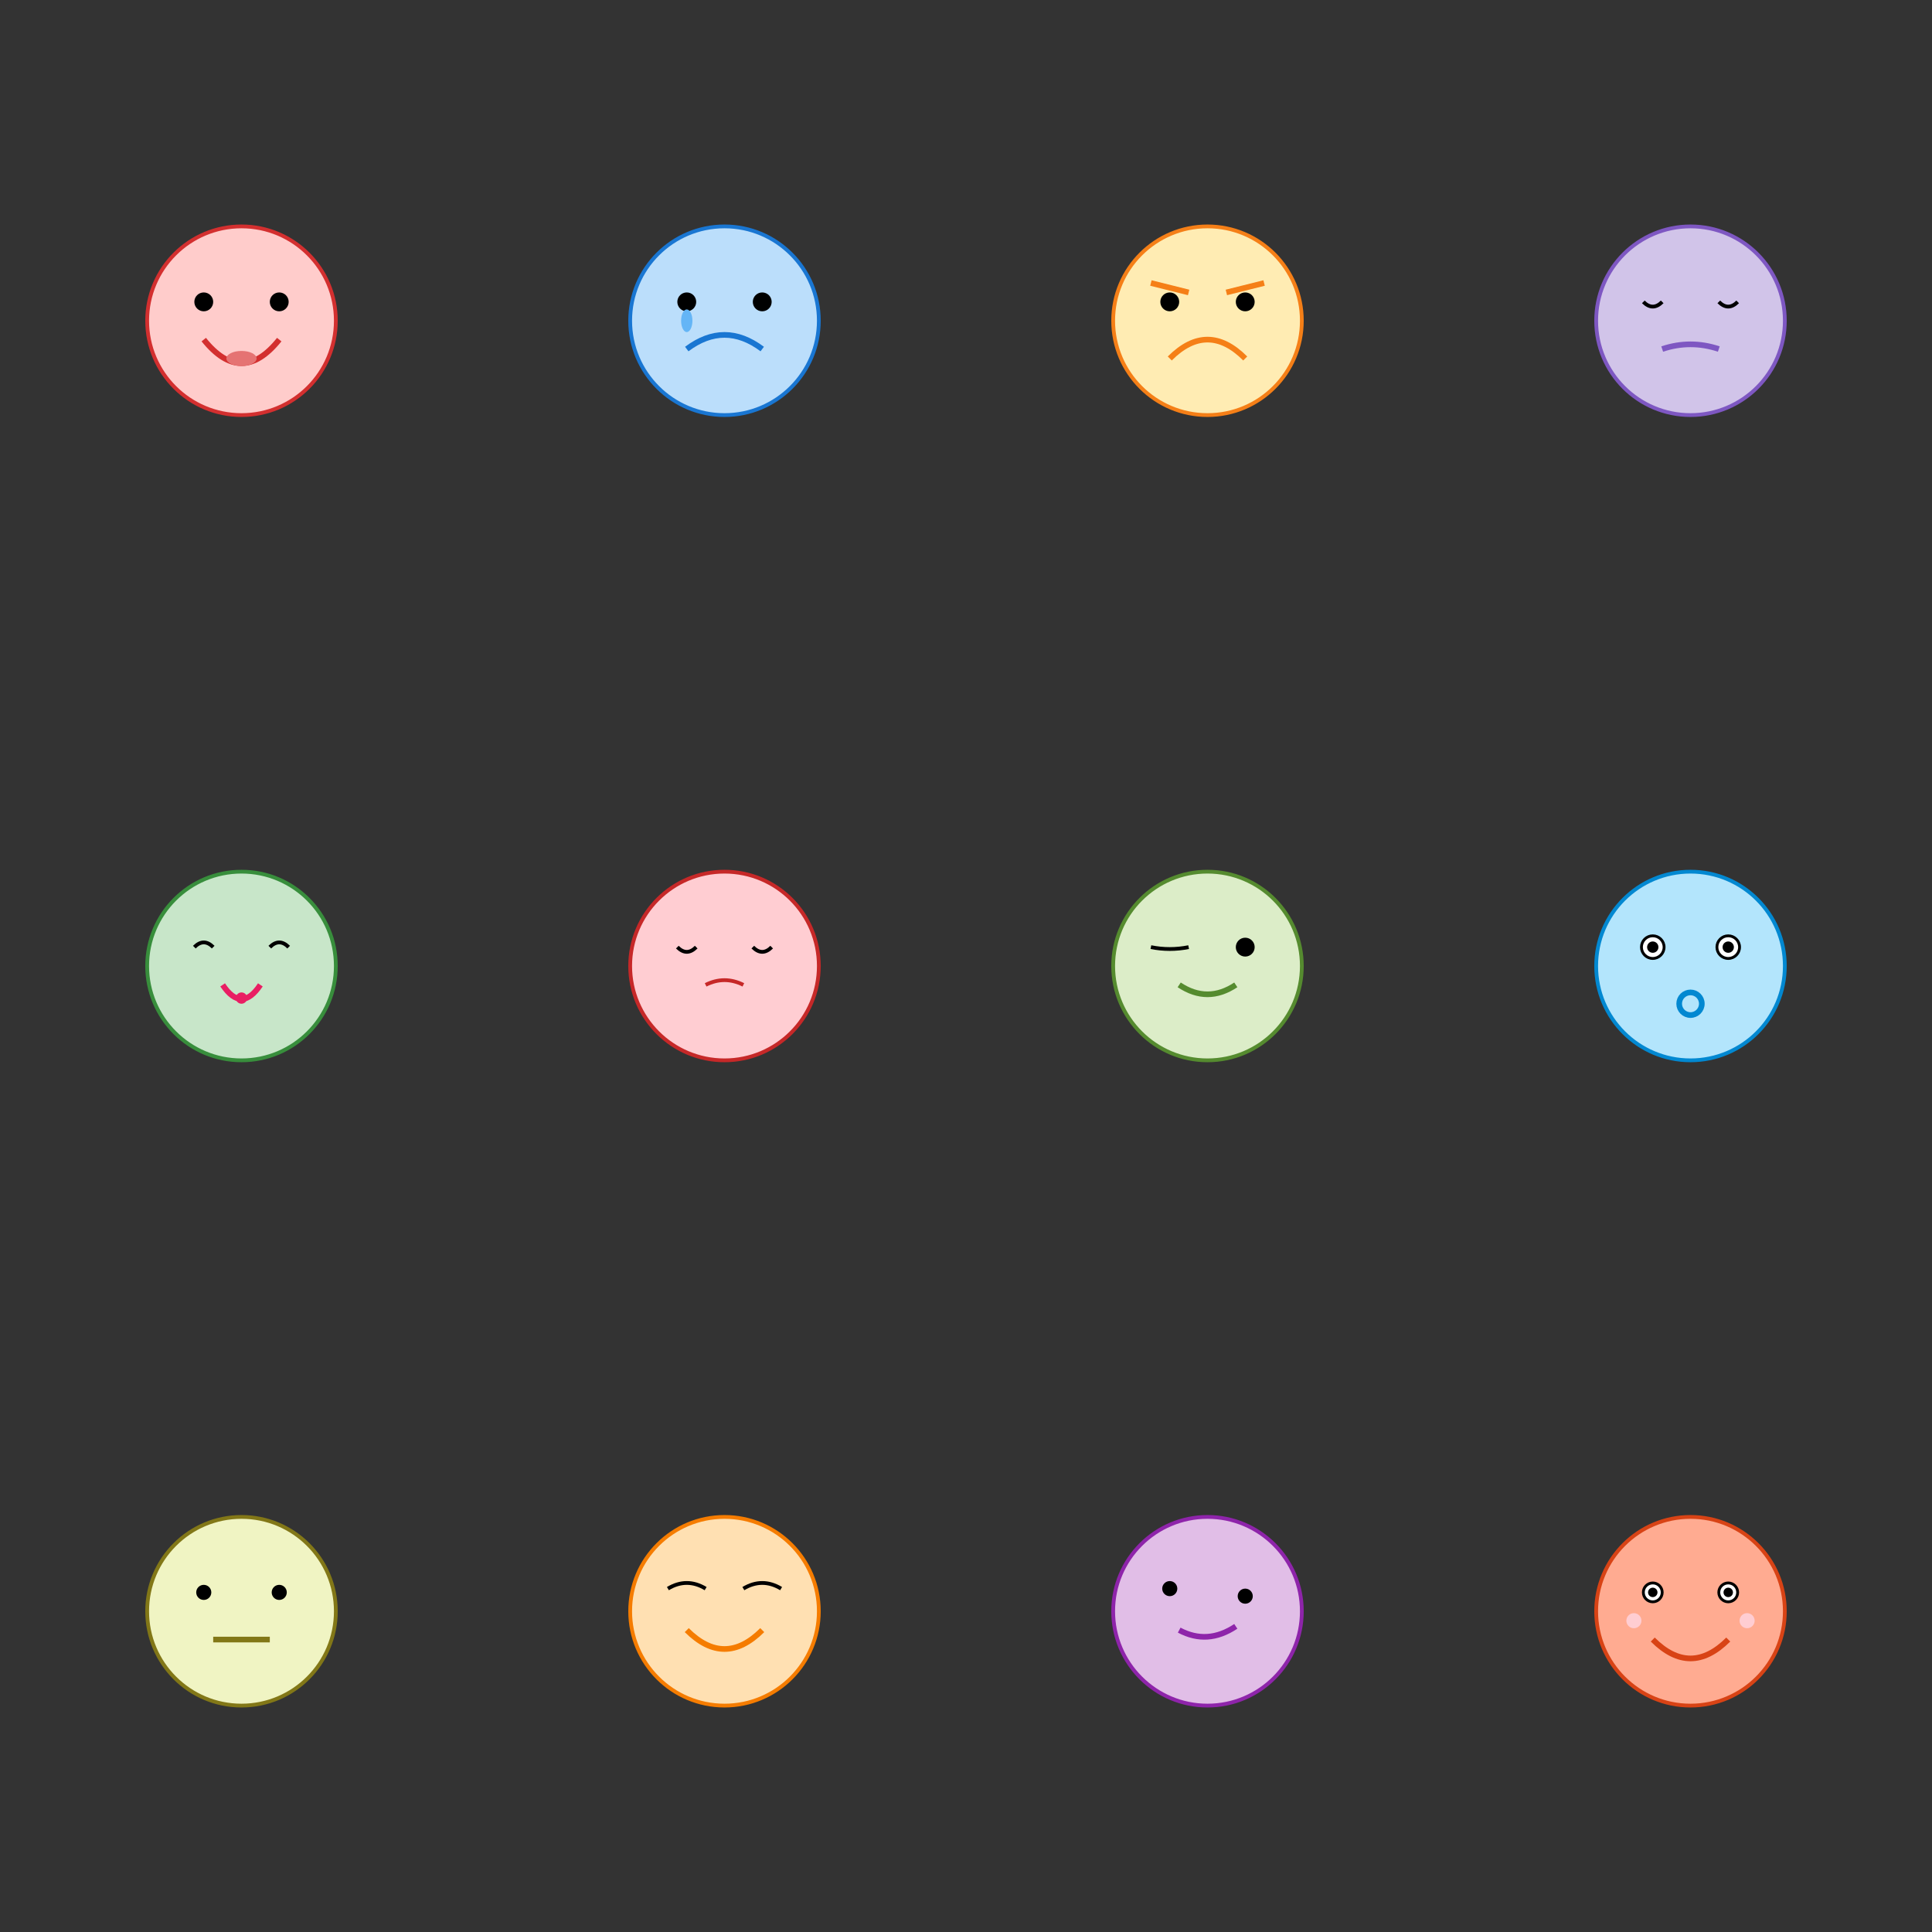 <!--

Generated by DrawGPT.
Free, open source, AI generated images in SVG, PNG, and HTML Canvas format.
https://drawgpt.ai

Created: 2025-07-22T22:47:43+00:00
-->
<svg id="svgCanvas" class="canvas"   viewBox="0 0 1024 1024" xmlns="http://www.w3.org/2000/svg" xmlns:xlink="http://www.w3.org/1999/xlink">
  <rect x="0" y="0" width="1024" height="1024" fill="#333333" stroke="none"/>
  <title>Chibi Sticker Party</title>
  <desc>A playful grid of 12 chibi stickers showing laughing, crying, angry, sulking, kissing, sleepy, winking, surprised, neutral, smiling, confused, and excited expressions!</desc>
  
  <!-- Sticker 1: Laughing -->
  <g id="chibi1" class="chibi" transform="translate(128,170)">
    <circle id="chibi1-head" class="head" cx="0" cy="0" r="50" fill="#FFCCCB" stroke="#D32F2F" stroke-width="2"/>
    <!-- Eyes -->
    <circle id="chibi1-eye-left" class="eye" cx="-20" cy="-10" r="5" fill="#000"/>
    <circle id="chibi1-eye-right" class="eye" cx="20" cy="-10" r="5" fill="#000"/>
    <!-- Mouth (laughing wide) -->
    <path id="chibi1-mouth" class="mouth" d="M -20 10 Q 0 35 20 10" fill="none" stroke="#D32F2F" stroke-width="3"/>
    <!-- Tongue -->
    <ellipse id="chibi1-tongue" class="tongue" cx="0" cy="20" rx="8" ry="4" fill="#E57373"/>
  </g>
  
  <!-- Sticker 2: Crying -->
  <g id="chibi2" class="chibi" transform="translate(384,170)">
    <circle id="chibi2-head" class="head" cx="0" cy="0" r="50" fill="#BBDEFB" stroke="#1976D2" stroke-width="2"/>
    <!-- Eyes (teary) -->
    <circle id="chibi2-eye-left" class="eye" cx="-20" cy="-10" r="5" fill="#000"/>
    <circle id="chibi2-eye-right" class="eye" cx="20" cy="-10" r="5" fill="#000"/>
    <!-- Teardrop -->
    <ellipse id="chibi2-teardrop" class="teardrop" cx="-20" cy="0" rx="3" ry="6" fill="#64B5F6"/>
    <!-- Mouth (sad) -->
    <path id="chibi2-mouth" class="mouth" d="M -20 15 Q 0 0 20 15" fill="none" stroke="#1976D2" stroke-width="3"/>
  </g>
  
  <!-- Sticker 3: Angry -->
  <g id="chibi3" class="chibi" transform="translate(640,170)">
    <circle id="chibi3-head" class="head" cx="0" cy="0" r="50" fill="#FFECB3" stroke="#F57F17" stroke-width="2"/>
    <!-- Eyes -->
    <circle id="chibi3-eye-left" class="eye" cx="-20" cy="-10" r="5" fill="#000"/>
    <circle id="chibi3-eye-right" class="eye" cx="20" cy="-10" r="5" fill="#000"/>
    <!-- Angry eyebrows -->
    <line id="chibi3-eyebrow-left" class="eyebrow" x1="-30" y1="-20" x2="-10" y2="-15" stroke="#F57F17" stroke-width="3"/>
    <line id="chibi3-eyebrow-right" class="eyebrow" x1="10" y1="-15" x2="30" y2="-20" stroke="#F57F17" stroke-width="3"/>
    <!-- Mouth (frowning, angular) -->
    <path id="chibi3-mouth" class="mouth" d="M -20 20 Q 0 0 20 20" fill="none" stroke="#F57F17" stroke-width="3"/>
  </g>
  
  <!-- Sticker 4: Sulking -->
  <g id="chibi4" class="chibi" transform="translate(896,170)">
    <circle id="chibi4-head" class="head" cx="0" cy="0" r="50" fill="#D1C4E9" stroke="#7E57C2" stroke-width="2"/>
    <!-- Eyes (droopy) -->
    <path id="chibi4-eye-left" class="eye" d="M -25 -10 Q -20 -5 -15 -10" fill="none" stroke="#000" stroke-width="2"/>
    <path id="chibi4-eye-right" class="eye" d="M 15 -10 Q 20 -5 25 -10" fill="none" stroke="#000" stroke-width="2"/>
    <!-- Mouth (sulking) -->
    <path id="chibi4-mouth" class="mouth" d="M -15 15 Q 0 10 15 15" fill="none" stroke="#7E57C2" stroke-width="3"/>
  </g>
  
  <!-- Sticker 5: Kissing -->
  <g id="chibi5" class="chibi" transform="translate(128,512)">
    <circle id="chibi5-head" class="head" cx="0" cy="0" r="50" fill="#C8E6C9" stroke="#388E3C" stroke-width="2"/>
    <!-- Eyes (closed) -->
    <path id="chibi5-eye-left" class="eye" d="M -25 -10 Q -20 -15 -15 -10" fill="none" stroke="#000" stroke-width="2"/>
    <path id="chibi5-eye-right" class="eye" d="M 15 -10 Q 20 -15 25 -10" fill="none" stroke="#000" stroke-width="2"/>
    <!-- Mouth (kissing puckered) -->
    <path id="chibi5-mouth" class="mouth" d="M -10 10 Q 0 25 10 10" fill="none" stroke="#E91E63" stroke-width="3"/>
    <!-- Extra lip detail -->
    <circle id="chibi5-lips" class="lip" cx="0" cy="17" r="3" fill="#E91E63"/>
  </g>
  
  <!-- Sticker 6: Sleepy -->
  <g id="chibi6" class="chibi" transform="translate(384,512)">
    <circle id="chibi6-head" class="head" cx="0" cy="0" r="50" fill="#FFCDD2" stroke="#C62828" stroke-width="2"/>
    <!-- Eyes (half closed) -->
    <path id="chibi6-eye-left" class="eye" d="M -25 -10 Q -20 -5 -15 -10" fill="none" stroke="#000" stroke-width="2"/>
    <path id="chibi6-eye-right" class="eye" d="M 15 -10 Q 20 -5 25 -10" fill="none" stroke="#000" stroke-width="2"/>
    <!-- Mouth (small sleepy smile) -->
    <path id="chibi6-mouth" class="mouth" d="M -10 10 Q 0 5 10 10" fill="none" stroke="#C62828" stroke-width="2"/>
  </g>
  
  <!-- Sticker 7: Winking -->
  <g id="chibi7" class="chibi" transform="translate(640,512)">
    <circle id="chibi7-head" class="head" cx="0" cy="0" r="50" fill="#DCEDC8" stroke="#558B2F" stroke-width="2"/>
    <!-- Eyes: left closed, right open -->
    <path id="chibi7-eye-left" class="eye" d="M -30 -10 Q -20 -8 -10 -10" fill="none" stroke="#000" stroke-width="2"/>
    <circle id="chibi7-eye-right" class="eye" cx="20" cy="-10" r="5" fill="#000"/>
    <!-- Mouth (smirking) -->
    <path id="chibi7-mouth" class="mouth" d="M -15 10 Q 0 20 15 10" fill="none" stroke="#558B2F" stroke-width="3"/>
  </g>
  
  <!-- Sticker 8: Surprised -->
  <g id="chibi8" class="chibi" transform="translate(896,512)">
    <circle id="chibi8-head" class="head" cx="0" cy="0" r="50" fill="#B3E5FC" stroke="#0288D1" stroke-width="2"/>
    <!-- Eyes (wide open) -->
    <circle id="chibi8-eye-left" class="eye" cx="-20" cy="-10" r="6" fill="#FFF" stroke="#000" stroke-width="1.5"/>
    <circle id="chibi8-eye-right" class="eye" cx="20" cy="-10" r="6" fill="#FFF" stroke="#000" stroke-width="1.5"/>
    <circle id="chibi8-pupil-left" class="pupil" cx="-20" cy="-10" r="3" fill="#000"/>
    <circle id="chibi8-pupil-right" class="pupil" cx="20" cy="-10" r="3" fill="#000"/>
    <!-- Mouth (surprised O shape) -->
    <circle id="chibi8-mouth" class="mouth" cx="0" cy="20" r="6" fill="none" stroke="#0288D1" stroke-width="3"/>
  </g>
  
  <!-- Sticker 9: Neutral -->
  <g id="chibi9" class="chibi" transform="translate(128,854)">
    <circle id="chibi9-head" class="head" cx="0" cy="0" r="50" fill="#F0F4C3" stroke="#827717" stroke-width="2"/>
    <!-- Eyes (dots) -->
    <circle id="chibi9-eye-left" class="eye" cx="-20" cy="-10" r="4" fill="#000"/>
    <circle id="chibi9-eye-right" class="eye" cx="20" cy="-10" r="4" fill="#000"/>
    <!-- Mouth (straight line) -->
    <line id="chibi9-mouth" class="mouth" x1="-15" y1="15" x2="15" y2="15" stroke="#827717" stroke-width="3"/>
  </g>
  
  <!-- Sticker 10: Smiling -->
  <g id="chibi10" class="chibi" transform="translate(384,854)">
    <circle id="chibi10-head" class="head" cx="0" cy="0" r="50" fill="#FFE0B2" stroke="#F57C00" stroke-width="2"/>
    <!-- Eyes (happy arcs) -->
    <path id="chibi10-eye-left" class="eye" d="M -30 -12 Q -20 -18 -10 -12" fill="none" stroke="#000" stroke-width="2"/>
    <path id="chibi10-eye-right" class="eye" d="M 10 -12 Q 20 -18 30 -12" fill="none" stroke="#000" stroke-width="2"/>
    <!-- Mouth (big smile) -->
    <path id="chibi10-mouth" class="mouth" d="M -20 10 Q 0 30 20 10" fill="none" stroke="#F57C00" stroke-width="3"/>
  </g>
  
  <!-- Sticker 11: Confused -->
  <g id="chibi11" class="chibi" transform="translate(640,854)">
    <circle id="chibi11-head" class="head" cx="0" cy="0" r="50" fill="#E1BEE7" stroke="#8E24AA" stroke-width="2"/>
    <!-- Eyes (one slightly higher) -->
    <circle id="chibi11-eye-left" class="eye" cx="-20" cy="-12" r="4" fill="#000"/>
    <circle id="chibi11-eye-right" class="eye" cx="20" cy="-8" r="4" fill="#000"/>
    <!-- Mouth (crooked line) -->
    <path id="chibi11-mouth" class="mouth" d="M -15 10 Q 0 18 15 8" fill="none" stroke="#8E24AA" stroke-width="3"/>
  </g>
  
  <!-- Sticker 12: Excited -->
  <g id="chibi12" class="chibi" transform="translate(896,854)">
    <circle id="chibi12-head" class="head" cx="0" cy="0" r="50" fill="#FFAB91" stroke="#D84315" stroke-width="2"/>
    <!-- Eyes (wide open with sparkle) -->
    <circle id="chibi12-eye-left" class="eye" cx="-20" cy="-10" r="5" fill="#FFF" stroke="#000" stroke-width="1.5"/>
    <circle id="chibi12-eye-right" class="eye" cx="20" cy="-10" r="5" fill="#FFF" stroke="#000" stroke-width="1.5"/>
    <circle id="chibi12-pupil-left" class="pupil" cx="-20" cy="-10" r="2.5" fill="#000"/>
    <circle id="chibi12-pupil-right" class="pupil" cx="20" cy="-10" r="2.5" fill="#000"/>
    <!-- Mouth (wide grin) -->
    <path id="chibi12-mouth" class="mouth" d="M -20 15 Q 0 35 20 15" fill="none" stroke="#D84315" stroke-width="3"/>
    <!-- Blush spots -->
    <circle id="chibi12-blush-left" class="blush" cx="-30" cy="5" r="4" fill="#FFCDD2"/>
    <circle id="chibi12-blush-right" class="blush" cx="30" cy="5" r="4" fill="#FFCDD2"/>
  </g>
  
</svg>